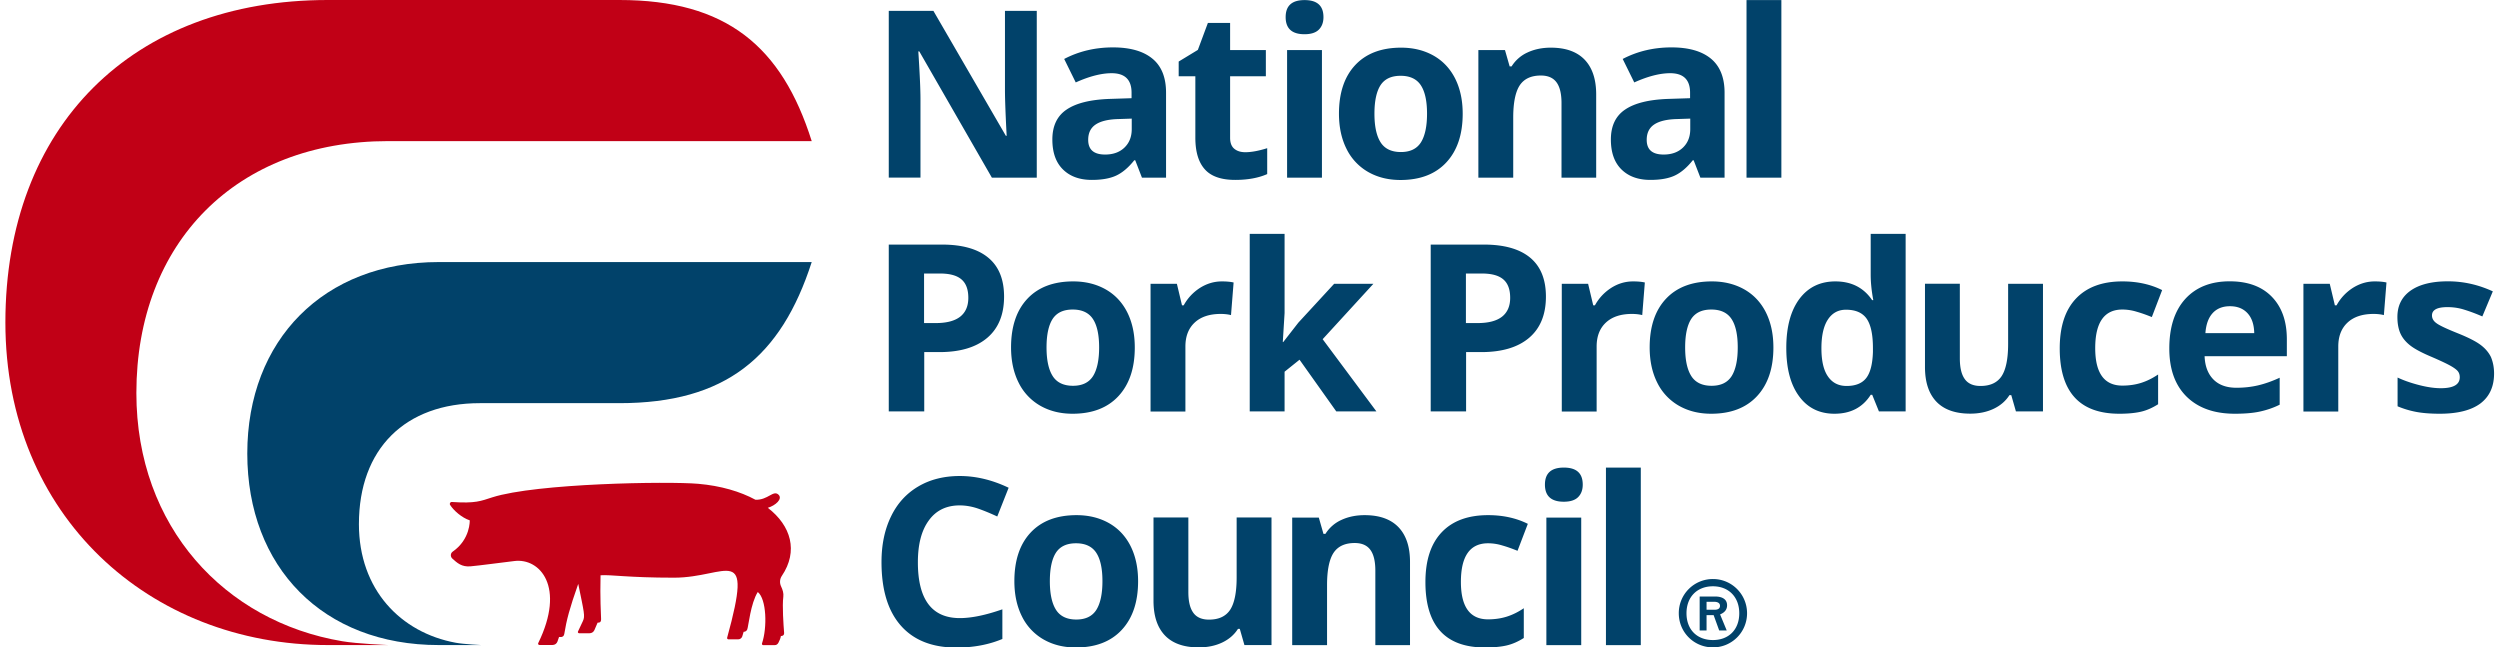 <?xml version="1.0" encoding="UTF-8"?>
<svg xmlns="http://www.w3.org/2000/svg" version="1.1" id="RGB_Red_and_Blue" x="0" y="0" width="278" height="72" viewBox="0 0 277.84 72.27" xml:space="preserve">
  <style>.st0{fill:#01426a}.st1{fill:#c10016}</style>
  <switch>
    <g>
      <path class="st0" d="M115.13 19.83h-5.02l-8.1-14.09h-.11c.16 2.49.24 4.26.24 5.32v8.76H98.6V1.21h4.98l8.09 13.95h.09c-.13-2.42-.19-4.13-.19-5.13V1.21h3.55v18.62zM126.86 19.83l-.75-1.94H126c-.65.82-1.33 1.39-2.02 1.71-.69.32-1.59.48-2.71.48-1.37 0-2.44-.39-3.23-1.17-.79-.78-1.18-1.89-1.18-3.34 0-1.51.53-2.63 1.59-3.34 1.06-.72 2.65-1.11 4.78-1.19l2.47-.08v-.62c0-1.44-.74-2.17-2.22-2.17-1.14 0-2.48.34-4.01 1.03l-1.29-2.62c1.64-.86 3.46-1.29 5.45-1.29 1.91 0 3.38.42 4.39 1.25 1.02.83 1.53 2.1 1.53 3.8v9.49h-2.69zm-1.15-6.59-1.5.05c-1.13.03-1.97.24-2.52.61s-.83.94-.83 1.71c0 1.1.63 1.64 1.89 1.64.9 0 1.62-.26 2.16-.78s.81-1.21.81-2.06v-1.17zM138.39 16.99c.68 0 1.49-.15 2.45-.45v2.89c-.97.43-2.16.65-3.57.65-1.55 0-2.69-.39-3.39-1.18-.71-.79-1.06-1.96-1.06-3.54V8.51h-1.86V6.87l2.14-1.3 1.12-3.01h2.48v3.03h3.99v2.92h-3.99v6.87c0 .55.15.96.46 1.22.31.26.72.39 1.23.39zM142.9 1.91c0-1.27.7-1.9 2.11-1.9s2.11.63 2.11 1.9c0 .6-.18 1.07-.53 1.41-.35.34-.88.5-1.59.5-1.4 0-2.1-.64-2.1-1.91zm4.05 17.92h-3.89V5.59h3.89v14.24zM162.66 12.69c0 2.32-.61 4.13-1.83 5.44-1.22 1.31-2.93 1.96-5.11 1.96-1.37 0-2.57-.3-3.62-.9a6.019 6.019 0 0 1-2.41-2.58c-.56-1.12-.84-2.43-.84-3.92 0-2.33.61-4.14 1.82-5.43s2.92-1.94 5.12-1.94c1.37 0 2.57.3 3.62.89 1.04.59 1.85 1.45 2.41 2.56.56 1.12.84 2.42.84 3.92zm-9.85 0c0 1.41.23 2.48.69 3.2.46.72 1.22 1.08 2.26 1.08 1.04 0 1.78-.36 2.24-1.08.45-.72.68-1.79.68-3.2 0-1.41-.23-2.47-.69-3.17-.46-.7-1.21-1.06-2.26-1.06-1.04 0-1.78.35-2.24 1.05-.45.7-.68 1.76-.68 3.18zM177.58 19.83h-3.89v-8.32c0-1.03-.18-1.8-.55-2.31-.37-.51-.95-.77-1.75-.77-1.09 0-1.87.36-2.36 1.09-.48.73-.73 1.93-.73 3.61v6.7h-3.89V5.59h2.97l.52 1.82h.22a4.06 4.06 0 0 1 1.79-1.56c.76-.35 1.62-.53 2.59-.53 1.66 0 2.91.45 3.77 1.34.86.9 1.29 2.19 1.29 3.88v9.29zM189.19 19.83l-.75-1.94h-.1c-.65.82-1.33 1.39-2.02 1.71-.69.32-1.59.48-2.71.48-1.37 0-2.44-.39-3.23-1.17-.79-.78-1.18-1.89-1.18-3.34 0-1.51.53-2.63 1.59-3.34 1.06-.72 2.65-1.11 4.78-1.19l2.47-.08v-.62c0-1.44-.74-2.17-2.22-2.17-1.14 0-2.48.34-4.01 1.03l-1.29-2.62c1.64-.86 3.46-1.29 5.45-1.29 1.91 0 3.38.42 4.39 1.25s1.53 2.1 1.53 3.8v9.49h-2.7zm-1.14-6.59-1.5.05c-1.13.03-1.97.24-2.52.61s-.83.94-.83 1.71c0 1.1.63 1.64 1.89 1.64.9 0 1.62-.26 2.16-.78s.81-1.21.81-2.06v-1.17zM198.23 19.83h-3.89V.01h3.89v19.82zM111.47 33.11c0 2-.63 3.54-1.88 4.6-1.25 1.06-3.03 1.59-5.34 1.59h-1.69v6.62H98.6V27.3h5.95c2.26 0 3.98.49 5.15 1.46 1.18.97 1.77 2.42 1.77 4.35zm-8.92 2.95h1.3c1.21 0 2.12-.24 2.73-.72.6-.48.9-1.18.9-2.1 0-.93-.25-1.61-.76-2.05-.51-.44-1.3-.66-2.38-.66h-1.8v5.53zM126.06 38.78c0 2.32-.61 4.13-1.83 5.44-1.22 1.31-2.93 1.96-5.11 1.96-1.37 0-2.57-.3-3.62-.9a6.019 6.019 0 0 1-2.41-2.58c-.56-1.12-.84-2.43-.84-3.92 0-2.33.61-4.14 1.82-5.43s2.92-1.94 5.12-1.94c1.37 0 2.57.3 3.62.89 1.04.59 1.85 1.45 2.41 2.56.56 1.12.84 2.42.84 3.92zm-9.85 0c0 1.41.23 2.48.69 3.2.46.72 1.22 1.08 2.26 1.08 1.04 0 1.78-.36 2.24-1.08.45-.72.68-1.79.68-3.2 0-1.41-.23-2.47-.69-3.17-.46-.7-1.21-1.06-2.26-1.06-1.04 0-1.78.35-2.24 1.05-.45.7-.68 1.76-.68 3.18zM135.78 31.41c.53 0 .96.04 1.31.12l-.29 3.64c-.31-.08-.7-.13-1.15-.13-1.24 0-2.21.32-2.9.96-.69.64-1.04 1.53-1.04 2.68v7.25h-3.89V31.68h2.94l.57 2.4h.19c.44-.8 1.04-1.44 1.79-1.93.77-.49 1.59-.74 2.47-.74zM142.63 38.18l1.69-2.17 3.99-4.33h4.38l-5.66 6.18 6 8.06h-4.48l-4.1-5.77-1.67 1.34v4.43h-3.89V26.1h3.89v8.84l-.2 3.24h.05zM171.95 33.11c0 2-.63 3.54-1.88 4.6s-3.03 1.59-5.34 1.59h-1.69v6.62h-3.95V27.3h5.95c2.26 0 3.98.49 5.15 1.46 1.17.97 1.76 2.42 1.76 4.35zm-8.92 2.95h1.3c1.21 0 2.12-.24 2.73-.72.6-.48.9-1.18.9-2.1 0-.93-.25-1.61-.76-2.05-.51-.44-1.3-.66-2.38-.66h-1.8v5.53zM181.68 31.41c.53 0 .96.04 1.31.12l-.29 3.64c-.31-.08-.7-.13-1.15-.13-1.24 0-2.21.32-2.9.96-.69.64-1.04 1.53-1.04 2.68v7.25h-3.89V31.68h2.94l.57 2.4h.19c.44-.8 1.04-1.44 1.79-1.93.76-.49 1.58-.74 2.47-.74zM197.34 38.78c0 2.32-.61 4.13-1.83 5.44-1.22 1.31-2.93 1.96-5.11 1.96-1.37 0-2.57-.3-3.62-.9a6.019 6.019 0 0 1-2.41-2.58c-.56-1.12-.84-2.43-.84-3.92 0-2.33.61-4.14 1.82-5.43s2.92-1.94 5.12-1.94c1.37 0 2.57.3 3.62.89 1.04.59 1.85 1.45 2.41 2.56.56 1.12.84 2.42.84 3.92zm-9.85 0c0 1.41.23 2.48.69 3.2.46.72 1.22 1.08 2.26 1.08 1.04 0 1.78-.36 2.24-1.08.45-.72.68-1.79.68-3.2 0-1.41-.23-2.47-.69-3.17-.46-.7-1.21-1.06-2.26-1.06-1.04 0-1.78.35-2.24 1.05-.45.7-.68 1.76-.68 3.18zM204.15 46.18c-1.67 0-2.99-.65-3.94-1.95-.96-1.3-1.43-3.1-1.43-5.4 0-2.34.49-4.15 1.46-5.46.97-1.3 2.31-1.96 4.02-1.96 1.79 0 3.16.7 4.1 2.09h.13c-.2-1.06-.29-2.01-.29-2.84V26.1h3.9v19.82h-2.98l-.75-1.85h-.17c-.9 1.41-2.24 2.11-4.05 2.11zm1.36-3.1c.99 0 1.72-.29 2.18-.87.46-.58.72-1.56.76-2.94v-.42c0-1.53-.24-2.62-.71-3.29-.47-.66-1.24-.99-2.3-.99-.87 0-1.54.37-2.02 1.1-.48.73-.72 1.8-.72 3.2 0 1.4.24 2.45.73 3.15.49.71 1.18 1.06 2.08 1.06zM224.41 45.92l-.52-1.82h-.2c-.42.66-1.01 1.17-1.77 1.53-.76.36-1.64.54-2.61.54-1.67 0-2.93-.45-3.78-1.34-.85-.9-1.27-2.18-1.27-3.87v-9.29h3.89V40c0 1.03.18 1.8.55 2.31.36.51.95.77 1.75.77 1.09 0 1.87-.36 2.36-1.09.48-.73.73-1.93.73-3.61v-6.7h3.89v14.24h-3.02zM235.95 46.18c-4.43 0-6.65-2.43-6.65-7.3 0-2.42.6-4.27 1.81-5.55 1.21-1.28 2.93-1.92 5.19-1.92 1.65 0 3.13.32 4.43.97l-1.15 3.01c-.61-.25-1.18-.45-1.71-.6a5.41 5.41 0 0 0-1.58-.24c-2.02 0-3.03 1.44-3.03 4.31 0 2.79 1.01 4.18 3.03 4.18.75 0 1.44-.1 2.08-.3.64-.2 1.27-.51 1.91-.94v3.32c-.63.4-1.26.68-1.9.83-.65.15-1.45.23-2.43.23zM248.85 46.18c-2.29 0-4.08-.63-5.38-1.9-1.29-1.27-1.94-3.06-1.94-5.38 0-2.39.6-4.23 1.79-5.54 1.19-1.3 2.84-1.96 4.95-1.96 2.01 0 3.58.57 4.7 1.72s1.68 2.73 1.68 4.75v1.89h-9.18c.04 1.1.37 1.97.98 2.59.61.62 1.47.93 2.57.93.86 0 1.67-.09 2.43-.27.76-.18 1.56-.46 2.4-.85v3.01c-.68.34-1.41.59-2.18.76-.76.17-1.71.25-2.82.25zm-.55-12c-.82 0-1.47.26-1.94.78s-.73 1.26-.8 2.22h5.45c-.02-.96-.27-1.7-.75-2.22-.48-.52-1.13-.78-1.96-.78zM264.46 31.41c.53 0 .96.04 1.31.12l-.29 3.64c-.31-.08-.7-.13-1.15-.13-1.24 0-2.21.32-2.9.96-.69.64-1.04 1.53-1.04 2.68v7.25h-3.89V31.68h2.94l.57 2.4h.19c.44-.8 1.04-1.44 1.79-1.93.77-.49 1.59-.74 2.47-.74zM277.78 41.69c0 1.46-.51 2.57-1.52 3.34-1.02.76-2.53 1.15-4.55 1.15-1.04 0-1.92-.07-2.65-.21-.73-.14-1.41-.35-2.05-.62v-3.21c.72.34 1.54.62 2.44.85.9.23 1.7.34 2.39.34 1.41 0 2.11-.41 2.11-1.22 0-.31-.09-.55-.28-.75-.19-.19-.51-.41-.97-.65-.46-.24-1.07-.52-1.83-.85-1.1-.46-1.9-.88-2.41-1.27-.51-.39-.89-.84-1.12-1.34-.23-.5-.35-1.13-.35-1.87 0-1.27.49-2.24 1.47-2.94.98-.69 2.37-1.04 4.17-1.04 1.72 0 3.38.37 5.01 1.12l-1.17 2.8c-.71-.31-1.38-.56-2-.75-.62-.2-1.25-.29-1.9-.29-1.15 0-1.72.31-1.72.93 0 .35.18.65.55.9.37.26 1.18.63 2.43 1.13 1.11.45 1.93.87 2.45 1.26.52.39.9.84 1.15 1.35.22.53.35 1.14.35 1.84zM106.52 56.41c-1.49 0-2.64.56-3.45 1.68-.82 1.12-1.22 2.67-1.22 4.67 0 4.15 1.56 6.23 4.68 6.23 1.31 0 2.89-.33 4.75-.98v3.31c-1.53.64-3.24.96-5.12.96-2.71 0-4.78-.82-6.22-2.46-1.44-1.64-2.15-4-2.15-7.08 0-1.94.35-3.63 1.06-5.09.7-1.46 1.72-2.57 3.04-3.35 1.32-.78 2.87-1.17 4.64-1.17 1.81 0 3.63.44 5.45 1.31l-1.27 3.21c-.7-.33-1.4-.62-2.1-.87-.72-.25-1.42-.37-2.09-.37zM126.43 64.87c0 2.32-.61 4.13-1.83 5.44-1.22 1.31-2.93 1.96-5.11 1.96-1.37 0-2.57-.3-3.62-.9a6.019 6.019 0 0 1-2.41-2.58c-.56-1.12-.84-2.43-.84-3.92 0-2.33.61-4.14 1.82-5.43s2.92-1.94 5.12-1.94c1.37 0 2.57.3 3.62.89 1.04.59 1.85 1.45 2.41 2.56.56 1.12.84 2.42.84 3.92zm-9.85 0c0 1.41.23 2.48.69 3.2.46.72 1.22 1.08 2.26 1.08 1.04 0 1.78-.36 2.24-1.08.45-.72.68-1.79.68-3.2 0-1.41-.23-2.47-.69-3.17-.46-.7-1.21-1.06-2.26-1.06-1.04 0-1.78.35-2.24 1.05-.45.7-.68 1.76-.68 3.18zM138.3 72.01l-.52-1.82h-.2c-.42.66-1.01 1.17-1.77 1.53-.76.36-1.64.54-2.61.54-1.67 0-2.93-.45-3.78-1.34-.85-.9-1.27-2.18-1.27-3.87v-9.29h3.89v8.32c0 1.03.18 1.8.55 2.31.36.51.95.77 1.75.77 1.09 0 1.87-.36 2.36-1.09.48-.73.73-1.93.73-3.61v-6.7h3.89V72h-3.02zM156.8 72.01h-3.89v-8.32c0-1.03-.18-1.8-.55-2.31-.37-.51-.95-.77-1.75-.77-1.09 0-1.87.36-2.36 1.09-.48.73-.73 1.93-.73 3.61v6.7h-3.89V57.77h2.97l.52 1.82h.22a4.06 4.06 0 0 1 1.79-1.56c.76-.35 1.62-.53 2.59-.53 1.66 0 2.91.45 3.77 1.34.86.9 1.29 2.19 1.29 3.88v9.29zM165.15 72.27c-4.43 0-6.65-2.43-6.65-7.3 0-2.42.6-4.27 1.81-5.55 1.21-1.28 2.93-1.92 5.19-1.92 1.65 0 3.13.32 4.43.97l-1.15 3.01c-.61-.25-1.18-.45-1.71-.6a5.41 5.41 0 0 0-1.58-.24c-2.02 0-3.03 1.44-3.03 4.31 0 2.79 1.01 4.18 3.03 4.18.75 0 1.44-.1 2.08-.3.64-.2 1.27-.51 1.91-.94v3.32c-.63.4-1.26.68-1.9.83-.64.15-1.45.23-2.43.23zM171.84 54.09c0-1.27.7-1.9 2.11-1.9s2.11.63 2.11 1.9c0 .6-.18 1.07-.53 1.41-.35.34-.88.5-1.59.5-1.4 0-2.1-.64-2.1-1.91zm4.05 17.92H172V57.77h3.89v14.24zM182.54 72.01h-3.89V52.19h3.89v19.82z"></path>
      <g>
        <path class="st0" d="M39.46 58.5c0-8.41 5.16-13.5 13.5-13.5h15.57C80.38 45 86.58 39.85 90 29.25H48.37C35.55 29.25 27 37.93 27 50.62 27 63.32 35.45 72 48.37 72h4.75s-1.94-.09-2.86-.26c-6.12-1.13-10.8-5.91-10.8-13.24z"></path>
        <path class="st1" d="M14.62 43.87c0-16.82 11.18-28.12 28.12-28.12H90C86.66 5.17 80.47 0 68.53 0H36C14.16 0 0 14.09 0 36c0 21.61 16.12 36 36 36h6.75s-3.49-.14-5.16-.43c-13.07-2.2-22.97-12.74-22.97-27.7z"></path>
        <path class="st1" d="M86.83 66.62c.05-.41-.07-.79-.25-1.17-.18-.38-.15-.83.09-1.18 1.85-2.75 1.03-5.59-1.57-7.59.86-.26 1.68-.99 1.2-1.46-.59-.57-1.17.61-2.58.56-1.7-.92-3.87-1.56-6.39-1.78-3.37-.29-18.05-.06-22.98 1.51-1.28.41-1.87.7-4.51.52-.18-.02-.3.18-.2.33.39.62 1.31 1.43 2.19 1.72 0 0 .09 2.11-1.9 3.49-.26.18-.28.55-.05.77.53.48 1.05.97 2.06.87 1.09-.1 2.8-.34 4.88-.59 2.84-.35 5.73 2.87 2.65 9.17-.02.04-.02.09.01.13.03.04.07.07.12.07h1.48c.24 0 .46-.15.54-.38l.18-.52s.51.13.58-.32c.26-1.59.58-2.82 1.56-5.6.66 3.22.78 3.6.52 4.15l-.55 1.17c-.02.04-.02.09.01.13.03.04.07.06.12.06h1.17c.23 0 .43-.13.53-.34 0 0 .24-.54.36-.84.2 0 .4-.02.39-.41-.02-.68-.12-2.27-.06-4.88 1.23-.08 3.02.27 8.21.27 5.92 0 8.9-4.11 5.92 6.7-.01.04 0 .09.02.12.03.03.07.06.11.06h1.12c.2 0 .38-.14.44-.33l.15-.51s.3.02.41-.28c.13-.34.37-2.9 1.17-4.16.98.78 1.07 3.97.47 5.74-.01.04-.01.09.02.13.03.04.07.06.11.06h1.27c.22 0 .35-.1.45-.3.11-.21.23-.49.26-.72 0 0 .39.03.36-.36-.07-.86-.22-3.01-.09-4.01z"></path>
      </g>
      <g>
        <path class="st0" d="M186.78 68.45a3.8 3.8 0 0 1 3.82-3.82c2.1 0 3.8 1.71 3.8 3.82a3.8 3.8 0 0 1-3.8 3.81c-2.13 0-3.82-1.69-3.82-3.81zm6.75 0c0-1.82-1.19-3.01-2.94-3.01-1.77 0-2.95 1.19-2.95 3.01 0 1.83 1.18 2.99 2.95 2.99 1.76 0 2.94-1.16 2.94-2.99zm-4.42-1.87h1.72c.85 0 1.34.34 1.34.98 0 .57-.39.86-.78 1.02l.74 1.79h-.84l-.62-1.71h-.79v1.71h-.77v-3.79zm1.66 1.48c.34 0 .61-.11.61-.44 0-.25-.18-.45-.66-.45h-.84v.89h.89z"></path>
      </g>
    </g>
  </switch>
</svg>
